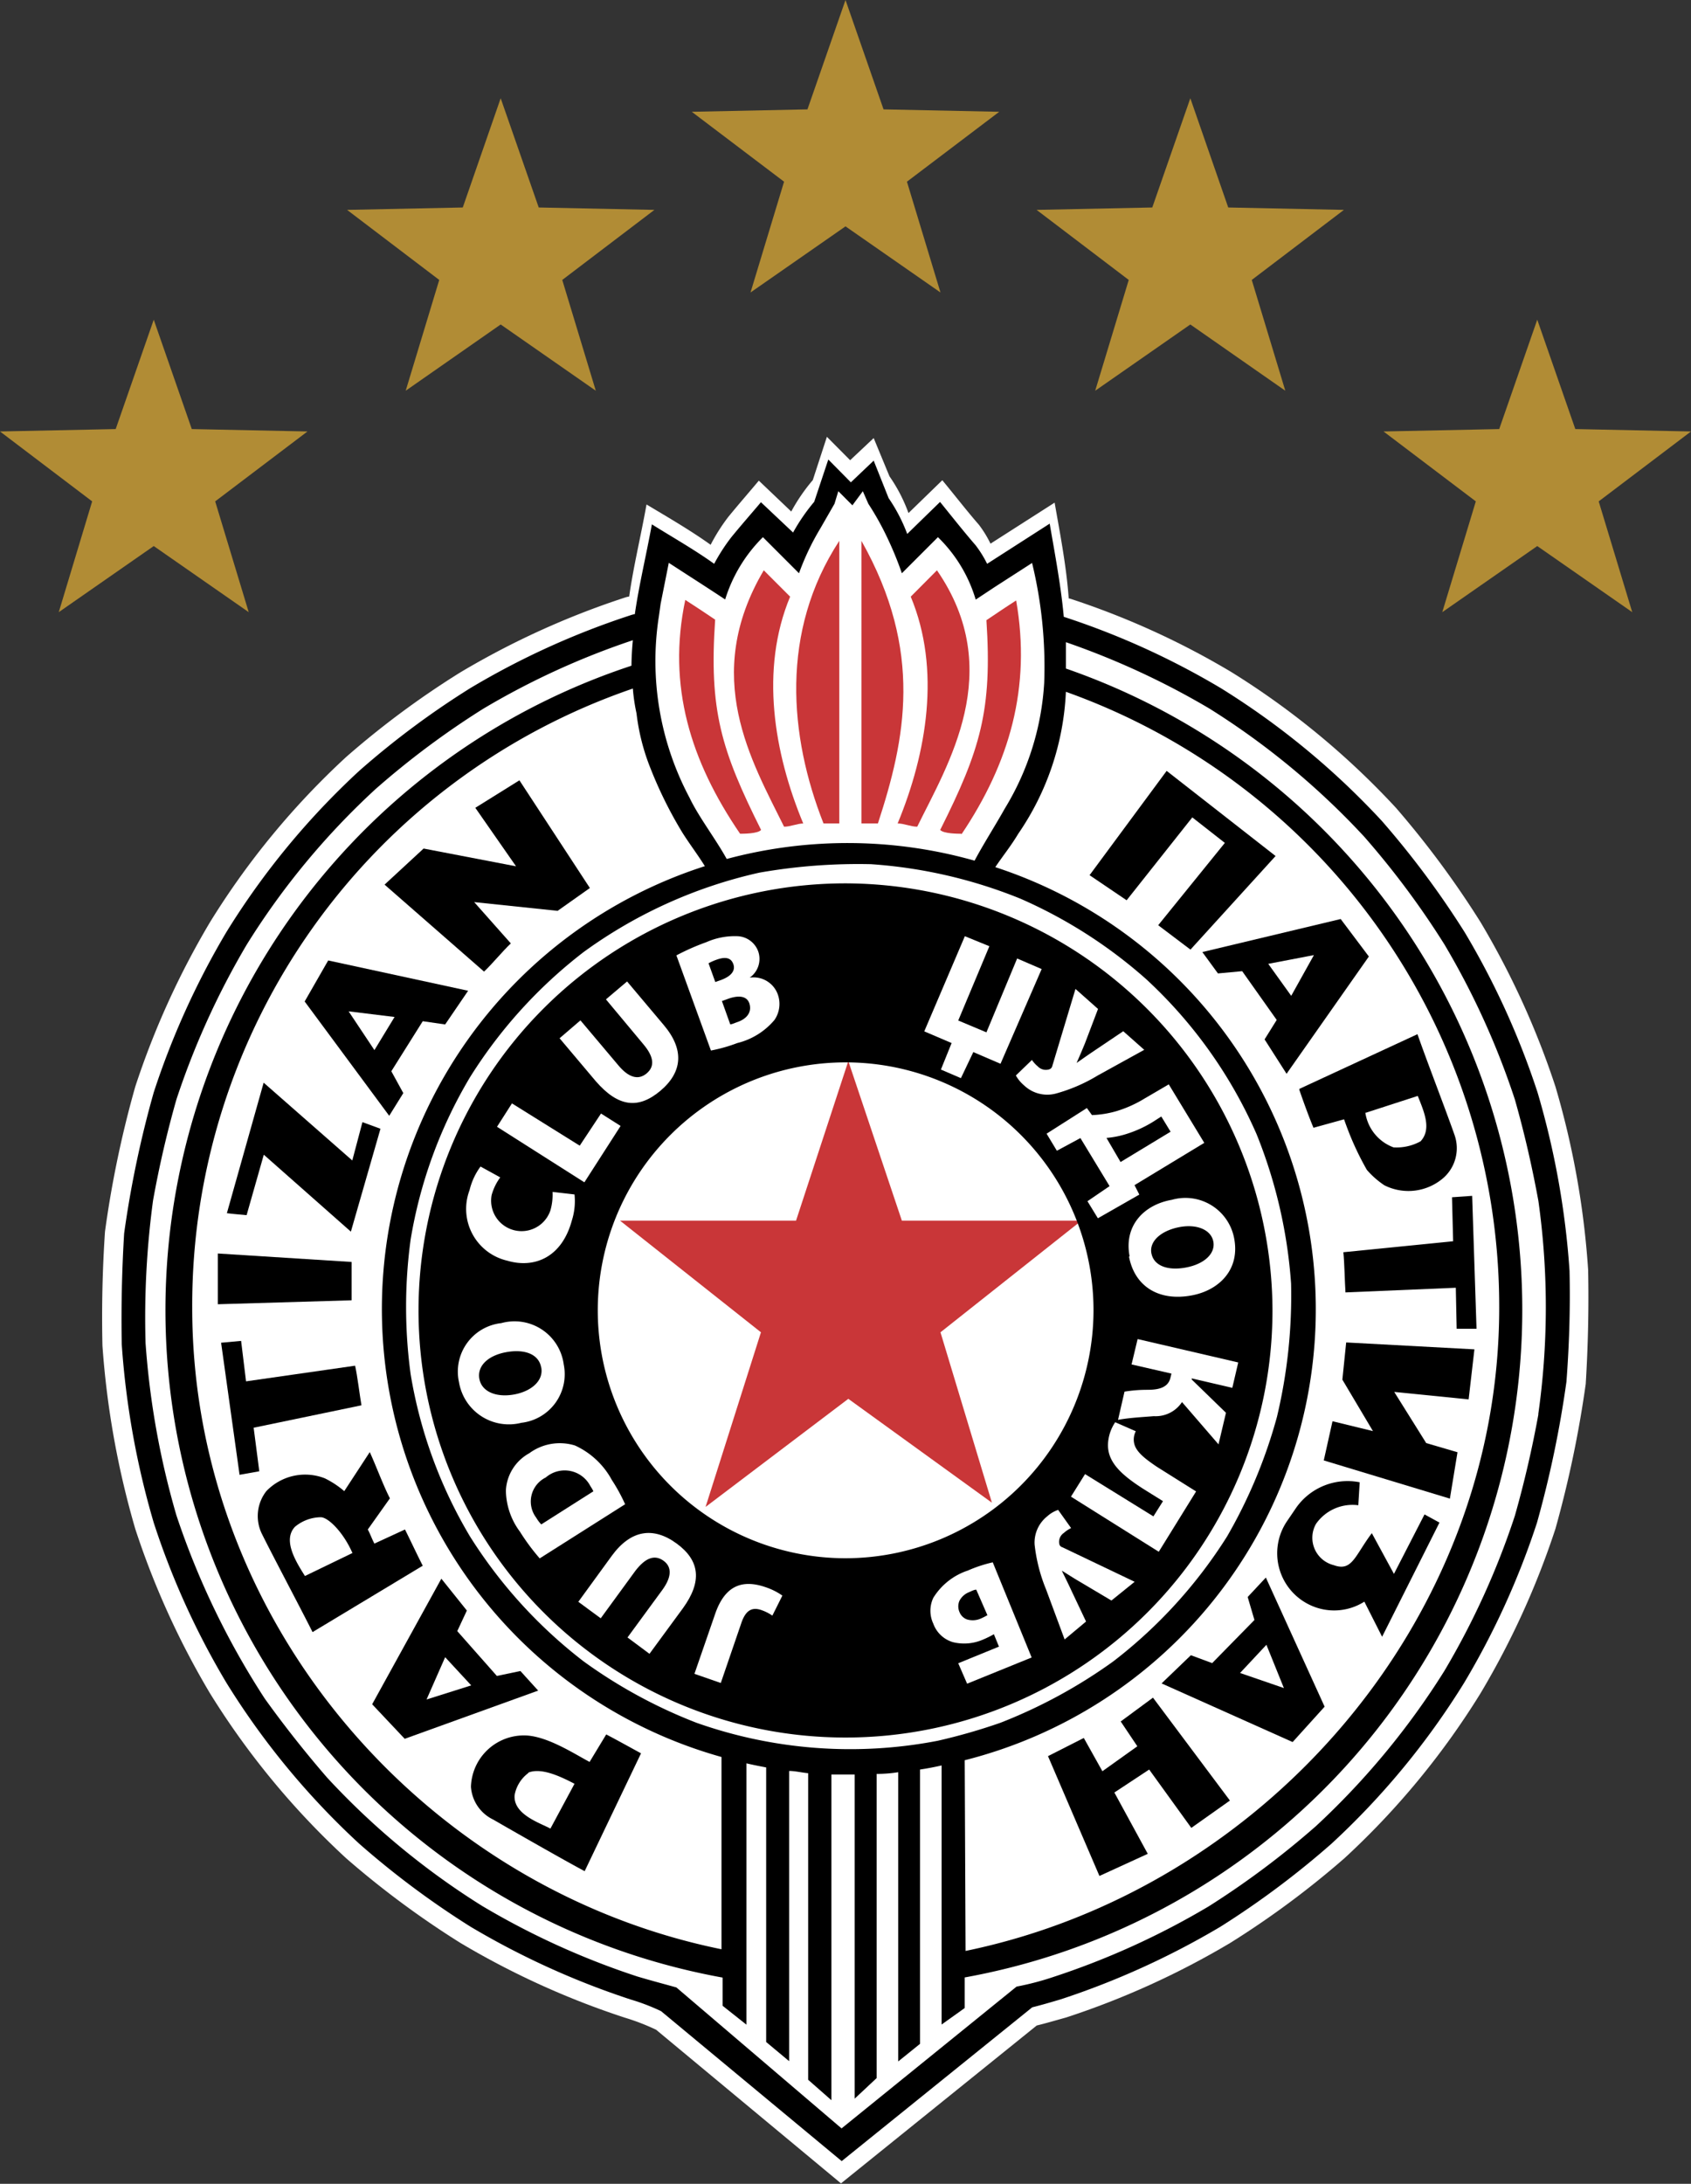 <svg xmlns="http://www.w3.org/2000/svg" viewBox="0 0 120 154.93"><rect x="0" y="0" width="120" height="154.93" fill="#333333" stroke="none"/><defs><style>.cls-1{fill:#fff;}.cls-2{fill:#c93638;}.cls-3{fill:#b18c35;}</style></defs><g id="Layer_2" data-name="Layer 2"><g id="Layer_1-2" data-name="Layer 1"><path class="cls-1" d="M75.9,42.46a56.74,56.74,0,0,1,11.45,5.2,56.38,56.38,0,0,1,11.72,9.66,66.07,66.07,0,0,1,6,8.11,58.43,58.43,0,0,1,5.31,11.66,59.82,59.82,0,0,1,2.32,13q.08,4-.17,8.09a78.19,78.19,0,0,1-2.15,10.28,58.12,58.12,0,0,1-5.31,11.66,55.6,55.6,0,0,1-9.66,11.71,63.49,63.49,0,0,1-8.09,6,58.08,58.08,0,0,1-11.66,5.3c-.69.19-1.39.4-2.09.57l-13.89,11.2L46.56,144a15.81,15.81,0,0,0-2.23-.86,58.08,58.08,0,0,1-11.66-5.3,64.23,64.23,0,0,1-8.1-6,56,56,0,0,1-9.67-11.71,58.08,58.08,0,0,1-5.3-11.66,61.82,61.82,0,0,1-2.33-13c-.06-2.73,0-5.4.18-8.09A74.77,74.77,0,0,1,9.6,77.09a58.39,58.39,0,0,1,5.3-11.66A55.67,55.67,0,0,1,24.57,53.7a62,62,0,0,1,8.1-6,58.08,58.08,0,0,1,11.66-5.3,1.87,1.87,0,0,1,.32-.08c.3-2.13.82-4.24,1.23-6.53,1.52.91,3.11,1.83,4.55,2.86a13,13,0,0,1,1.27-2c.68-.83,1.48-1.75,2.15-2.55l2.3,2.19a12.87,12.87,0,0,1,1.53-2.23l1-3.07,1.65,1.66L62,31.08l1.12,2.71a11.24,11.24,0,0,1,1.35,2.61l2.4-2.33c.83,1,1.75,2.19,2.59,3.15a7.81,7.81,0,0,1,.83,1.35l4.55-2.91c.4,2.28.84,4.55,1,6.8Z"/><path d="M98.92,111.66l-1.57-2.89h0c-1.22,1.63-1.4,2.74-2.7,2.27a2,2,0,0,1-1.26-2.93,3.16,3.16,0,0,1,3-1.32l.1-1.63A4.46,4.46,0,0,0,92,106.94l-.64.94a4.06,4.06,0,0,0,1.63,6,4,4,0,0,0,3.83-.25l1.26,2.49,4.07-8.1-1.06-.58Z"/><polygon points="95.33 88.84 95.33 88.84 95.33 88.84 95.33 88.84"/><polygon points="95.53 95.24 95.26 97.88 97.43 101.53 94.56 100.83 93.94 103.61 102.89 106.32 103.43 103.03 101.21 102.38 98.94 98.75 104.22 99.28 104.63 95.73 95.53 95.24 95.53 95.24"/><path d="M103.12,88.06l-7.79.78c.08.77.1,2.13.15,2.85l7.83-.33.06,2.91h1.41l-.31-9.43-1.43.1Z"/><polygon points="89.84 111.92 89.84 111.92 89.84 111.92 89.84 111.92"/><polygon points="81.82 120.44 79.53 122.13 80.71 123.89 78.23 125.66 76.91 123.3 74.37 124.59 78.02 133.09 81.45 131.52 79.08 127.17 81.55 125.54 84.54 129.68 87.28 127.74 81.82 120.44 81.82 120.44"/><path d="M88.54,113.3l.48,1.63-3,3.06-1.51-.56-2.08,2,9.3,4.16L94,121.08l-4.17-9.16ZM88,118.69h0l1.87-2,1.24,3.07Z"/><polygon points="79.95 63.87 84.61 57.99 86.92 59.8 82.19 65.64 84.48 67.37 90.52 60.73 82.79 54.69 77.32 62.09 77.32 62.09 79.95 63.87"/><path d="M92.21,77.33c.27.79.68,1.92,1,2.68l2.17-.6c.09.26.19.53.29.79A20.48,20.48,0,0,0,97,83a6.15,6.15,0,0,0,1.24,1.09,3.79,3.79,0,0,0,4.21-.54,2.82,2.82,0,0,0,.78-3c-.56-1.61-2.08-5.55-2.64-7.18l-8.38,3.88Zm4.73,1.61,3.67-1.19c.45,1.13,1,2.35.2,3.22a3.51,3.51,0,0,1-1.92.43,3.11,3.11,0,0,1-2-2.46Z"/><path d="M85.32,67.54l1.11,1.52,1.72-.16,2.45,3.46-.86,1.38,1.56,2.44,5.84-8.32-2-2.66-9.8,2.34Zm7.92.22-1.61,2.89h0L90,68.38Z"/><path d="M18,101.29l7.65-1.59c-.13-.76-.29-2.1-.45-2.81L17.46,98l-.35-2.87-1.42.13L17,104.63l1.4-.25Z"/><polygon points="30 111.08 30 111.08 30 111.08 30 111.08"/><path d="M33.42,126.76A2.79,2.79,0,0,0,35,129.09c1.28.74,5.11,2.93,6.49,3.66l4-8.36h0c-.68-.37-1.81-1-2.47-1.34L41.84,125c-1.1-.58-3.1-1.9-4.68-1.88A3.76,3.76,0,0,0,33.42,126.76Zm4.07-1c.86-.35,2.1.17,3.28.79h0l-1.71,3.18c-.73-.4-2.66-1-2.54-2.38A2.5,2.5,0,0,1,37.49,125.79Z"/><path d="M28.72,123.36l9.47-3.42-1.26-1.39-1.67.35-2.81-3.18.68-1.46L31.32,112l-4.91,8.91Zm2.87-5.79h0l1.85,2-3.17,1Z"/><polygon points="25.63 99.7 25.63 99.7 25.63 99.7 25.63 99.7"/><polygon points="16.1 86.07 16.1 86.07 16.1 86.07 16.1 86.07"/><path d="M18.72,81.92l6.18,5.46L27,80.08l-1.28-.47L25,82.33l-6.29-5.52L16.1,86.07c.45.06,1,.1,1.4.14Z"/><polygon points="24.95 89.53 15.46 88.93 15.46 92.53 24.95 92.25 24.95 89.53"/><path d="M24.43,105.79a6.47,6.47,0,0,0-1.38-.91,3.82,3.82,0,0,0-4.15.91,2.87,2.87,0,0,0-.33,3c.75,1.52,2.81,5.4,3.61,7L30,111.08c-.39-.76-.89-1.83-1.26-2.57l-2.17,1c-.18-.33-.28-.65-.47-1l1.57-2.21c-.48-.93-1-2.35-1.43-3.28Zm.58,4.39h0l-3.37,1.63c-.63-1-1.6-2.54-.71-3.49a2.91,2.91,0,0,1,1.83-.68c.53,0,1.61,1.07,2.25,2.54Z"/><path d="M111.38,90.15a58.63,58.63,0,0,0-2.27-12.65,56.24,56.24,0,0,0-5.17-11.36,63.24,63.24,0,0,0-5.88-7.9,55.16,55.16,0,0,0-11.41-9.41,55.23,55.23,0,0,0-11.16-5.07h0c-.2-2.19-.62-4.4-1-6.61L70.05,40a7.91,7.91,0,0,0-.82-1.32c-.81-.93-1.7-2.06-2.52-3.07l-2.33,2.27a11.7,11.7,0,0,0-1.32-2.54L62,32.68l-1.62,1.54-1.6-1.62-1,3a13.51,13.51,0,0,0-1.5,2.18L54,35.63c-.66.78-1.44,1.67-2.1,2.48A13.28,13.28,0,0,0,50.68,40c-1.39-1-3-1.91-4.42-2.8-.41,2.24-.91,4.29-1.21,6.37a1.77,1.77,0,0,0-.31.08,56.12,56.12,0,0,0-11.35,5.16,59.75,59.75,0,0,0-7.9,5.88,54.49,54.49,0,0,0-9.42,11.43A56.76,56.76,0,0,0,10.91,77.5a74.31,74.31,0,0,0-2.1,10q-.24,3.93-.17,7.88a59.14,59.14,0,0,0,2.27,12.65,55.66,55.66,0,0,0,5.16,11.36,54.53,54.53,0,0,0,9.42,11.41,61.4,61.4,0,0,0,7.9,5.89,56.93,56.93,0,0,0,11.35,5.16,14.94,14.94,0,0,1,2.17.83l12.82,10.64,13.52-10.91c.68-.17,1.36-.37,2-.56a57,57,0,0,0,11.36-5.16,61.9,61.9,0,0,0,7.88-5.89,54.48,54.48,0,0,0,9.41-11.41,56.24,56.24,0,0,0,5.17-11.36,75.71,75.71,0,0,0,2.09-10C111.36,95.42,111.44,92.82,111.38,90.15ZM75.64,49.08a46.3,46.3,0,0,1,30.75,43.69c0,22.31-16.79,41.29-37.87,45.64h0l-.06-13.53a33,33,0,0,0,2.17-63.36c.55-.82,1.09-1.47,1.63-2.37A19.28,19.28,0,0,0,75.64,49.08Zm-9.1,74.42a32.7,32.7,0,0,1-17.12-1.28,35.45,35.45,0,0,1-8-4.35A34,34,0,0,1,33.35,109a32.92,32.92,0,0,1-4.21-11.51,35.51,35.51,0,0,1,0-9.55,33,33,0,0,1,4.21-11.51,33.87,33.87,0,0,1,8.07-8.89,33.64,33.64,0,0,1,12.47-5.63,40.52,40.52,0,0,1,7.93-.6h0a34.4,34.4,0,0,1,10.6,2.45,33.9,33.9,0,0,1,8.91,5.7,32.92,32.92,0,0,1,7.84,11,34.82,34.82,0,0,1,2.45,10.6,37.09,37.09,0,0,1-1,9.45A35.74,35.74,0,0,1,87.08,109,34.08,34.08,0,0,1,79,117.87a36.26,36.26,0,0,1-8,4.35A41.17,41.17,0,0,1,66.54,123.5ZM46.76,43.7l.12-.86.58-2.91c1.32.86,2.72,1.75,4,2.6a10.65,10.65,0,0,1,2.68-4.42l2.56,2.56a18,18,0,0,1,1.52-3.19l1-1.74.27-.89,1,1,.74-1,.39.89A20.22,20.22,0,0,1,63,38.22,24.35,24.35,0,0,1,64,40.67l2.56-2.56a10.23,10.23,0,0,1,2.68,4.43l1.36-.9,2.64-1.7a31.14,31.14,0,0,1,.86,8.5,19.24,19.24,0,0,1-2.8,8.93c-.63,1.13-1.52,2.52-2.14,3.69a33.12,33.12,0,0,0-17.59-.12c-.77-1.4-2-3-2.64-4.35A20.63,20.63,0,0,1,46.76,43.7Zm-1.59,6.91a15.16,15.16,0,0,0,1,3.92,29.67,29.67,0,0,0,2.26,4.55c.54.85,1.08,1.55,1.59,2.37a33,33,0,0,0,1.18,63.2v13.64C30.12,134,13.64,115.08,13.64,92.78A46.27,46.27,0,0,1,44.91,48.85h0A12.87,12.87,0,0,0,45.17,50.61Zm64,49.73q-.66,3.64-1.67,7.2a55.52,55.52,0,0,1-5,11,54.27,54.27,0,0,1-9.1,11,60.64,60.64,0,0,1-7.63,5.71,55.26,55.26,0,0,1-11,5,19.76,19.76,0,0,1-2.63.69h0L59.72,151,48,141c-1-.28-1.81-.49-2.78-.78a55.18,55.18,0,0,1-11-5,53.7,53.7,0,0,1-11-9.1q-2.34-2.7-4.43-5.61a56.55,56.55,0,0,1-6.27-13,58.13,58.13,0,0,1-2.19-12.22,62.25,62.25,0,0,1,.53-10.12A73.67,73.67,0,0,1,12.52,78a56.06,56.06,0,0,1,5-11,53.05,53.05,0,0,1,9.11-11,59.19,59.19,0,0,1,7.65-5.71,54.62,54.62,0,0,1,10.63-4.87c-.06.6-.09,1.2-.1,1.81a48.13,48.13,0,0,0,6.47,93.07l0,2,1.69,1.34V125.1c.46.11.93.2,1.4.29v19.48L56,146.23V125.64c.44,0,.89.12,1.35.16v21.75L59,149V125.89c.49,0,1.17,0,1.65,0v23l1.56-1.46V125.85q.78,0,1.53-.12v20.52L65.29,145V125.54c.53-.08,1-.17,1.53-.29l0,18.38,1.64-1.17,0-2.17h0a48.14,48.14,0,0,0,7.18-92.86c0-.62,0-1.26,0-1.87a55.81,55.81,0,0,1,10.17,4.7,54.06,54.06,0,0,1,11,9.1A59.81,59.81,0,0,1,102.5,67a55.52,55.52,0,0,1,5,11c.68,2.39,1.22,4.75,1.67,7.2A54.07,54.07,0,0,1,109.16,100.34Z"/><path d="M33.73,57.31l2.89,4.15L30.06,60.2l-2.77,2.56,7.06,6.17h0c.52-.48,1.3-1.43,1.9-2L33.65,64l5.92.62L41.86,63l-5-7.64Z"/><path d="M21.62,71.05l6,8.11h0l1-1.61L27.77,76,30,72.45l1.59.23,1.63-2.39-9.93-2.15ZM28,72.15h0L26.57,74.5l-1.83-2.75Z"/><polygon points="69.03 115.35 69.03 115.35 69.03 115.35 69.03 115.35"/><path class="cls-2" d="M68.22,59.15c-.23,0-1.26,0-1.5-.27C69.57,53.2,70.42,50.39,70,44c.7-.47,1.39-.94,2.11-1.4,1.08,6.17-.47,11.52-3.88,16.59Zm-4.52-.73c2.07-5,3.08-10.93.93-16.09l1.86-1.87c4.93,7.14.76,13.78-1.4,18.19C64.63,58.65,64.16,58.42,63.7,58.42Zm-2.57,0V38.37c4.43,7.86,3.12,14.08,1.17,20.05Zm-8.61.73c.23,0,1.26,0,1.49-.27-2.84-5.68-3.7-8.49-3.26-14.92-.7-.47-1.4-.94-2.12-1.4C47.34,48.66,49,54,52.52,59.15ZM57,58.42c-2.08-5-3.08-10.93-.93-16.09l-1.87-1.87C49.75,48,53.35,54,55.64,58.65c.47,0,.93-.23,1.4-.23Zm2.56,0V38.37C55.35,44.81,56,52.23,58.44,58.42Zm-9.49,48.49L54,94.52,44,86.6H56.49L60.2,75.28,64,86.6H76.74l-10,7.92,3.65,12.09L60.2,99.24Z"/><path d="M60,62.67A30.3,30.3,0,1,0,90.3,93,30.38,30.38,0,0,0,60,62.67Zm0,47.88A17.59,17.59,0,1,1,77.6,93,17.62,17.62,0,0,1,60,110.55Z"/><path class="cls-1" d="M51.15,119.4l-1.87-.65,1.48-4.28c.7-2,1.93-2.44,3.59-1.86a4.59,4.59,0,0,1,1.17.59l-.71,1.42a3.26,3.26,0,0,0-.77-.39c-.6-.21-1.09-.07-1.42.88Z"/><path class="cls-1" d="M44.53,116.17,47,112.8c.65-.89.71-1.62.09-2.07s-1.28-.23-2,.71l-2.46,3.37-1.59-1.17,2.38-3.27c1.34-1.83,2.93-2.08,4.59-.87s1.83,2.7.45,4.6l-2.37,3.23Z"/><path class="cls-1" d="M38.3,110.56a15,15,0,0,1-1.4-1.89,5,5,0,0,1-1-2.93,3.2,3.2,0,0,1,1.66-2.64,3.65,3.65,0,0,1,3.24-.55A5.64,5.64,0,0,1,43.42,105a12.16,12.16,0,0,1,.94,1.72Zm3.81-4.76a2.77,2.77,0,0,0-.21-.36,2.05,2.05,0,0,0-3.17-.62,1.9,1.9,0,0,0-.68,2.85,2.68,2.68,0,0,0,.36.48Z"/><path class="cls-1" d="M40,96.78a3.47,3.47,0,0,1-3,4.16,3.59,3.59,0,0,1-4.43-2.89,3.46,3.46,0,0,1,3-4.18A3.52,3.52,0,0,1,40,96.77ZM38.4,97c-.17-.93-1.17-1.31-2.48-1.07s-2.08,1-1.9,1.91,1.22,1.32,2.47,1.09,2.09-1,1.92-1.91Z"/><path class="cls-1" d="M40.77,84.74a4.54,4.54,0,0,1-.19,1.85C39.86,89.24,37.89,90,36,89.44a3.77,3.77,0,0,1-2.68-5,4.69,4.69,0,0,1,.78-1.68l1.4.77a3.81,3.81,0,0,0-.61,1.25,2.16,2.16,0,0,0,4.17,1.09,4,4,0,0,0,.15-1.31Z"/><path class="cls-1" d="M35.27,79.94l1.06-1.66,4.81,3L42.65,79l1.39.88-2.57,4Z"/><path class="cls-1" d="M41.19,72.39l2.69,3.19c.71.85,1.4,1.08,2,.58s.53-1.18-.22-2.07L43,70.9l1.5-1.27,2.61,3.1c1.46,1.73,1.33,3.33-.25,4.66s-3,1.13-4.57-.67l-2.58-3.06Z"/><path class="cls-1" d="M48,67.78a16.33,16.33,0,0,1,2.13-.94,5,5,0,0,1,2.24-.42,1.64,1.64,0,0,1,1.44,1.09,1.62,1.62,0,0,1-.61,1.85v0a1.83,1.83,0,0,1,2,1.2,2,2,0,0,1-.24,1.8A5,5,0,0,1,52.32,74a11,11,0,0,1-1.87.53Zm2.76,1.89.37-.13c.78-.28,1.07-.69.91-1.14s-.55-.54-1.17-.32a3.76,3.76,0,0,0-.59.26Zm1.06,3c.14,0,.3-.09.54-.17.61-.22,1-.66.83-1.27s-.82-.62-1.52-.37l-.44.16Z"/><path class="cls-1" d="M70.21,67.13,68,72.4l2,.84L72.18,68l1.74.75L71,75.47l-1.93-.83-.88,1.85-1.42-.61L67.53,74l-1.94-.83,2.88-6.75Z"/><path class="cls-1" d="M77.92,71.58,77,74c-.22.54-.42,1-.6,1.41l0,0c.25-.17.68-.48,1.26-.87l2.05-1.38,1.49,1.32-3.3,1.82a11.66,11.66,0,0,1-3,1.29A2.38,2.38,0,0,1,72.67,77a2.52,2.52,0,0,1-.58-.7l1.14-1.1a2.25,2.25,0,0,0,.41.45.79.79,0,0,0,.86.2.33.33,0,0,0,.18-.24l1.64-5.45Z"/><path class="cls-1" d="M85.46,81.08l-4.95,3,.34.67-2.94,1.68-.74-1.21,1.57-1.07-2.07-3.41-1.67.9-.73-1.21,2.86-1.82.36.5a7.19,7.19,0,0,0,1.74-.28,8.51,8.51,0,0,0,2-.9l1.71-1Zm-3.69-1.46a8.33,8.33,0,0,1-2,.88,6.49,6.49,0,0,1-1.25.23l1,1.71,3.55-2.15-.66-1.08Z"/><path class="cls-1" d="M80.16,89.12c-.41-2.15,1-3.65,3-4a3.52,3.52,0,0,1,4.42,2.73c.43,2.23-1.08,3.69-3,4.05-2.32.44-4.05-.61-4.46-2.74Zm1.55-.2c.17.89,1.17,1.25,2.47,1s2.09-1,1.92-1.85-1.22-1.26-2.47-1-2.09,1-1.92,1.86Z"/><path class="cls-1" d="M87.45,98.46l-2.88-.67,0,.08L87,100.23l-.53,2.24-2.59-3a2.24,2.24,0,0,1-2,1c-.84.07-1.71.11-2.54.26l.46-2a9.9,9.9,0,0,1,1.64-.13c.79,0,1.46-.16,1.62-.86l.07-.29L80.3,96.8,80.73,95l7.14,1.66Z"/><path class="cls-1" d="M82.23,110.09,76,106.18l1-1.6,4.85,3,.68-1.08-1.3-.81c-1.71-1.08-2.67-2-2.6-3.29a3,3,0,0,1,.51-1.5l1.46.64a1.28,1.28,0,0,0-.1.92c.15.54.7,1,1.61,1.61l2.77,1.74Z"/><path class="cls-1" d="M78.87,113.55l-2.22-1.32c-.5-.29-.89-.55-1.3-.8l0,0c.13.28.37.74.66,1.37l1.06,2.24-1.52,1.27-1.31-3.53a11.75,11.75,0,0,1-.82-3.2,2.38,2.38,0,0,1,.89-2,2.2,2.2,0,0,1,.78-.46l.92,1.29a2.12,2.12,0,0,0-.51.34.76.76,0,0,0-.32.82.3.3,0,0,0,.21.2l5.13,2.45Z"/><path class="cls-1" d="M68.63,119.45,68,118l2.89-1.18-.36-.88a6.9,6.9,0,0,1-.77.38,3.34,3.34,0,0,1-2.15.18,2.12,2.12,0,0,1-1.38-1.31,2.15,2.15,0,0,1,0-1.83,4.57,4.57,0,0,1,2.46-1.94,9.56,9.56,0,0,1,1.76-.58l2.76,6.75Zm.65-6.67c-.16,0-.35.11-.52.18a1.31,1.31,0,0,0-.67.6,1,1,0,0,0,0,.81.9.9,0,0,0,.53.52,1.41,1.41,0,0,0,1-.07,4.78,4.78,0,0,0,.45-.23Z"/><polygon class="cls-3" points="60 0 62.7 7.76 70.91 7.93 64.36 12.89 66.74 20.75 60 16.06 53.26 20.75 55.64 12.89 49.09 7.93 57.3 7.76 60 0"/><polygon class="cls-3" points="10.91 22.68 13.61 30.44 21.82 30.61 15.27 35.57 17.65 43.43 10.91 38.74 4.17 43.43 6.54 35.57 0 30.61 8.21 30.44 10.91 22.68"/><polygon class="cls-3" points="109.09 22.68 111.79 30.44 120 30.61 113.45 35.57 115.83 43.43 109.09 38.74 102.35 43.43 104.73 35.57 98.18 30.61 106.39 30.44 109.09 22.68"/><polygon class="cls-3" points="35.53 6.97 38.23 14.72 46.44 14.89 39.9 19.86 42.28 27.72 35.53 23.02 28.79 27.72 31.17 19.86 24.63 14.89 32.84 14.72 35.53 6.97"/><polygon class="cls-3" points="84.47 6.97 87.16 14.72 95.37 14.89 88.83 19.86 91.21 27.72 84.47 23.02 77.72 27.72 80.1 19.86 73.56 14.89 81.77 14.72 84.47 6.97"/></g></g></svg>